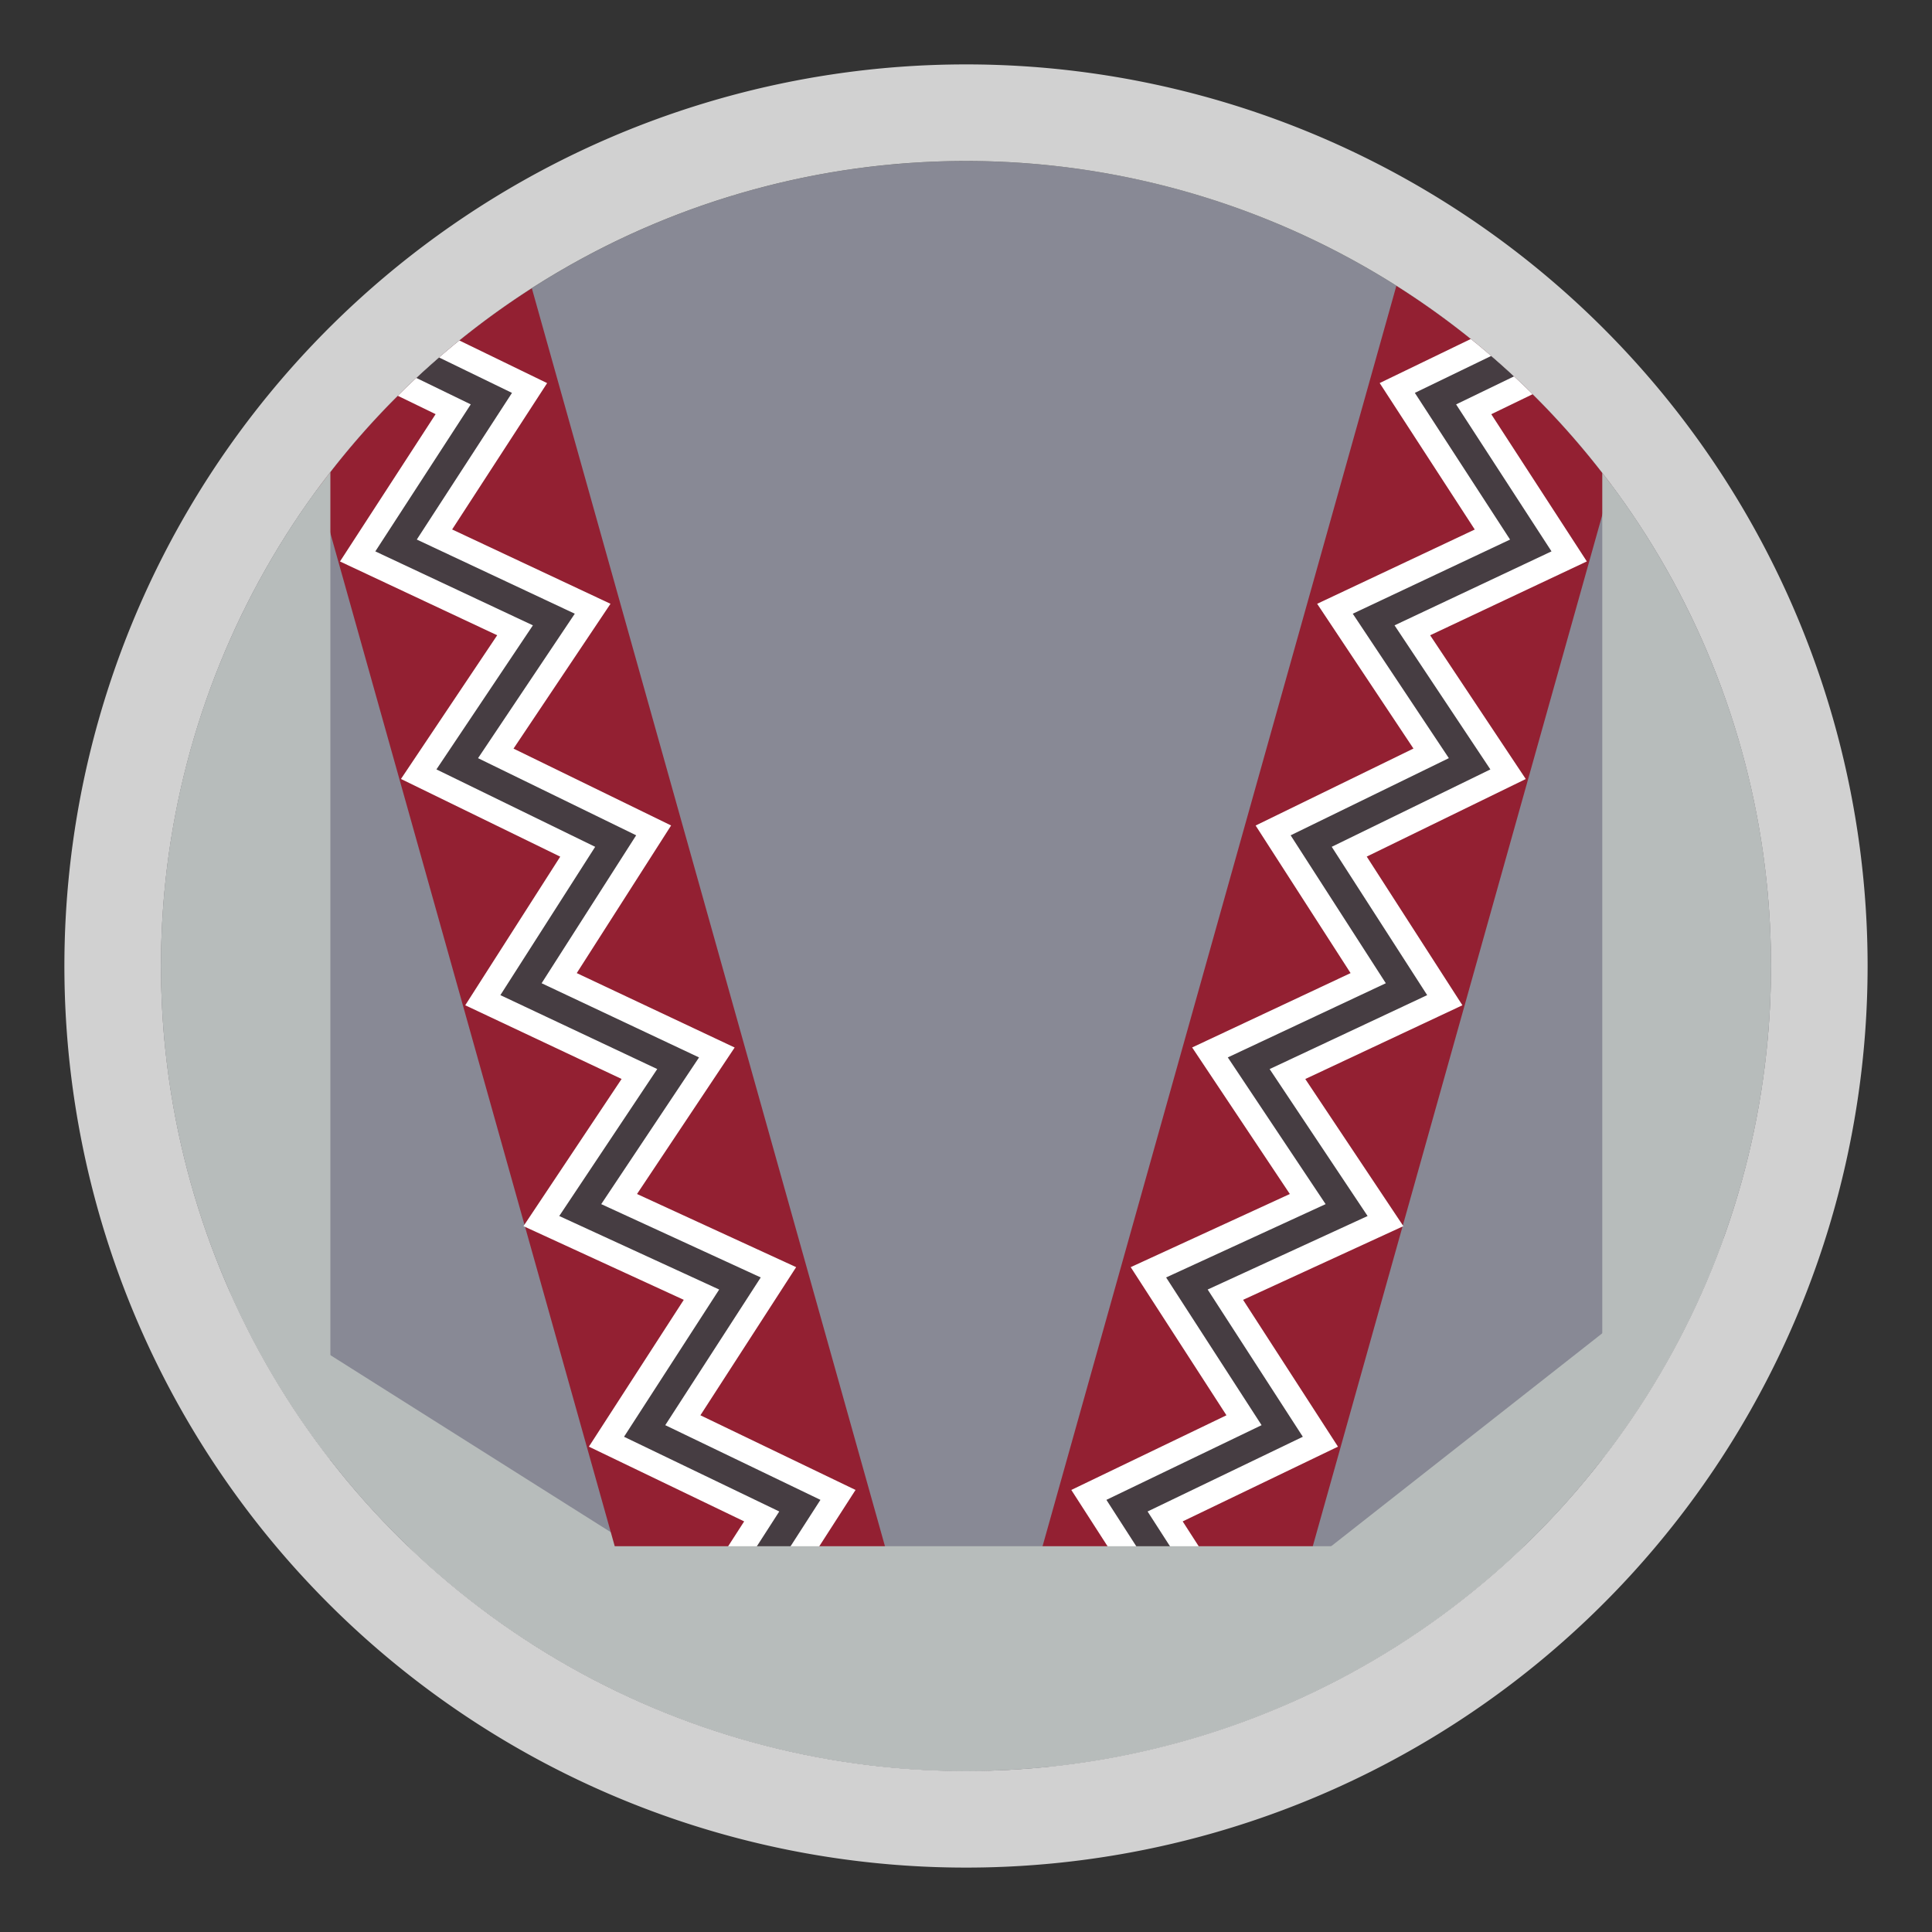 <svg id="Livello_1" data-name="Livello 1" xmlns="http://www.w3.org/2000/svg" xmlns:xlink="http://www.w3.org/1999/xlink" viewBox="0 0 30 30"><rect x="0" y="0" width="30" height="30" fill="#333333" stroke="none"/><defs><style>.cls-1,.cls-6,.cls-7{fill:none;}.cls-2{clip-path:url(#clip-path);}.cls-3{fill:#888995;}.cls-4{fill:#b7bcbb;}.cls-5{fill:#932032;}.cls-6{stroke:#fff;stroke-width:1.19px;}.cls-6,.cls-7{stroke-miterlimit:10;}.cls-7{stroke:#463d42;stroke-width:0.44px;}.cls-8{fill:#d1d1d1;}</style><clipPath id="clip-path"><circle class="cls-1" cx="15" cy="15" r="12.5"/></clipPath></defs><g class="cls-2"><circle class="cls-3" cx="15" cy="15" r="12.5"/><rect class="cls-4" x="-4.3" y="22.12" width="21.15" height="3.77" transform="translate(13.79 0.35) rotate(32.27)"/><rect class="cls-4" x="13.15" y="22.12" width="21.15" height="3.77" transform="translate(57.21 28.23) rotate(141.85)"/><rect class="cls-5" x="-1.58" y="12.56" width="21.15" height="4.04" transform="translate(-2.61 27.18) rotate(-105.68)"/><polyline class="cls-6" points="3.57 1.28 6.65 2.7 5.18 5 7.63 6.19 6.15 8.47 8.6 9.62 7.1 11.86 9.56 13.06 8.09 15.36 10.53 16.51 9.01 18.79 11.49 19.93 10.01 22.22 12.42 23.38 10.65 26.13"/><polyline class="cls-7" points="3.57 1.28 6.65 2.7 5.18 5 7.63 6.19 6.15 8.47 8.6 9.62 7.1 11.86 9.56 13.06 8.09 15.36 10.53 16.51 9.01 18.79 11.49 19.93 10.01 22.22 12.42 23.38 10.65 26.13"/><rect class="cls-5" x="10.35" y="12.56" width="21.15" height="4.04" transform="translate(1.24 30.79) rotate(-74.32)"/><polyline class="cls-6" points="26.36 1.28 23.27 2.7 24.75 5 22.29 6.19 23.77 8.47 21.33 9.62 22.82 11.86 20.36 13.06 21.84 15.36 19.39 16.51 20.91 18.79 18.43 19.93 19.91 22.22 17.5 23.38 19.27 26.13"/><polyline class="cls-7" points="26.36 1.28 23.27 2.7 24.75 5 22.29 6.19 23.77 8.47 21.33 9.62 22.82 11.86 20.36 13.06 21.84 15.36 19.39 16.51 20.91 18.79 18.43 19.93 19.91 22.22 17.5 23.38 19.27 26.13"/><rect class="cls-4" x="-7.34" y="11.52" width="21.15" height="3.77" transform="translate(-10.16 16.64) rotate(-90)"/><rect class="cls-4" x="4.34" y="24.01" width="21.15" height="3.77"/><rect class="cls-4" x="16.19" y="11.82" width="21.15" height="3.77" transform="translate(13.06 40.47) rotate(-90)"/></g><path class="cls-8" d="M15,2.5A12.5,12.5,0,1,1,2.5,15,12.5,12.5,0,0,1,15,2.5M15,1A14,14,0,1,0,29,15,14,14,0,0,0,15,1Z"/></svg>